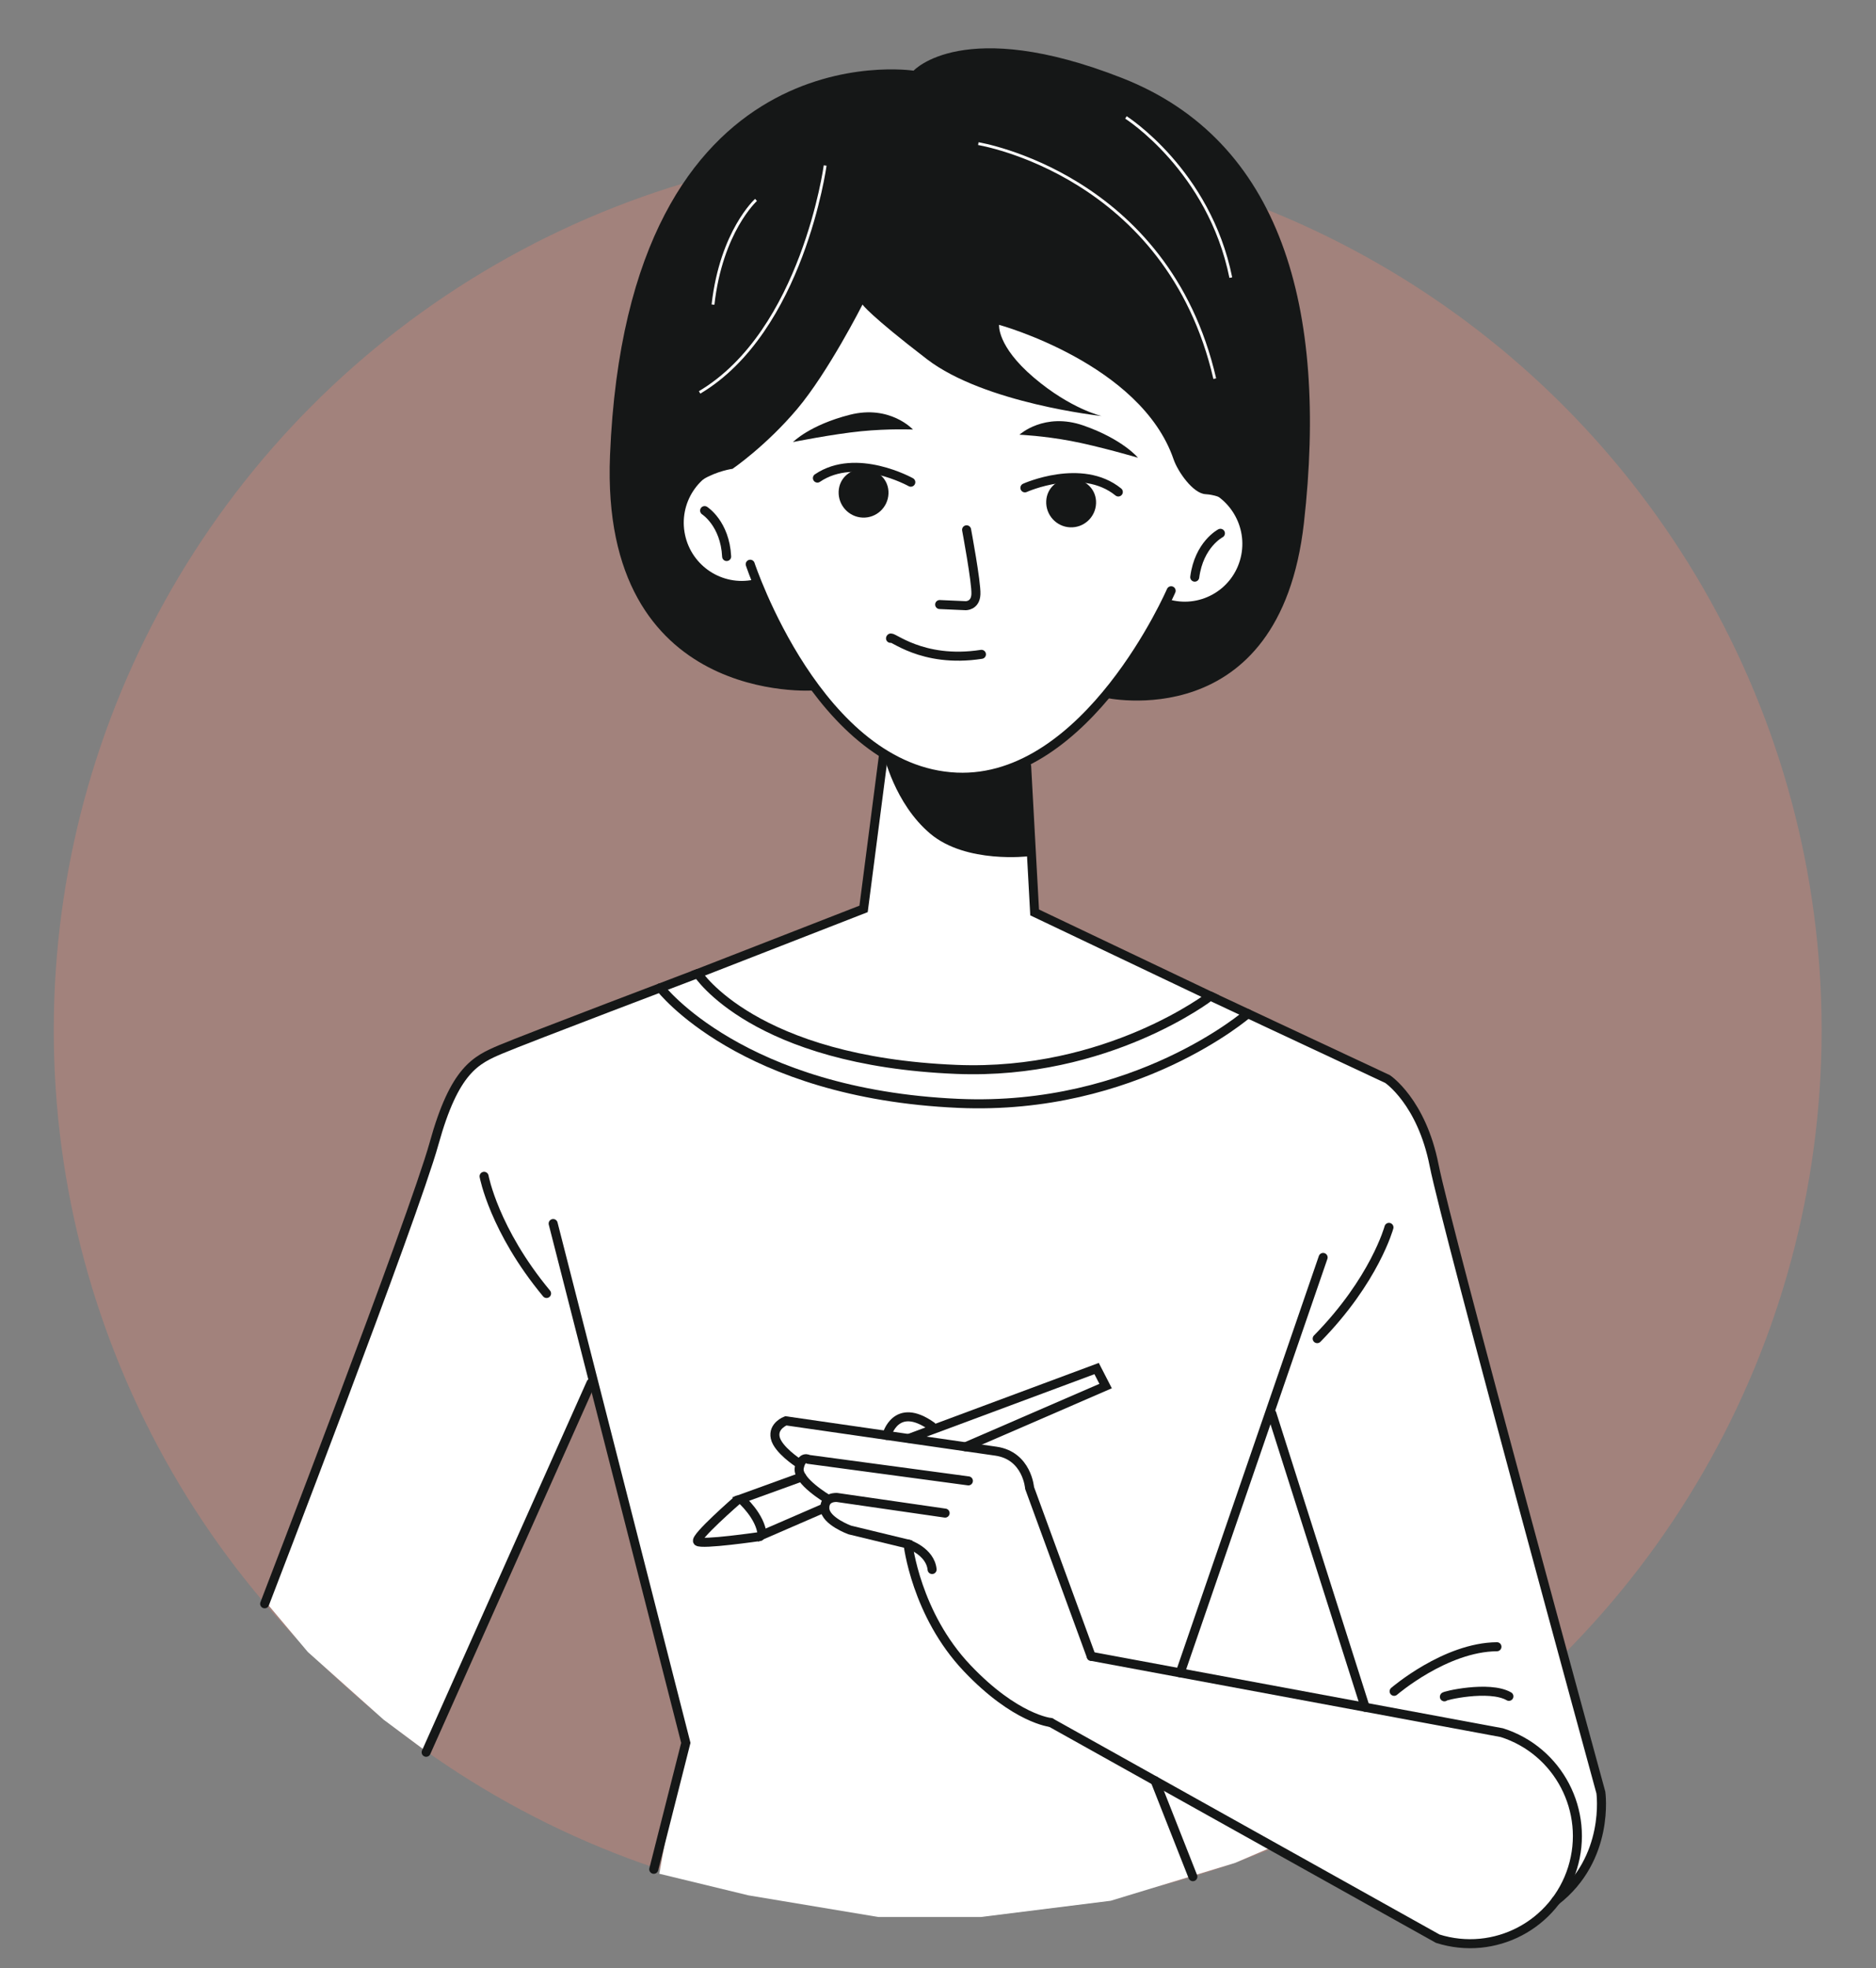 <svg width="347" height="364" viewBox="0 0 347 364" fill="none" xmlns="http://www.w3.org/2000/svg">
<rect x="0" y="0" width="347" height="364" fill="#808080" stroke="none"/>
<g clip-path="url(#clip0_1812_12028)">
<circle cx="173.443" cy="190.5" r="163.5" fill="#F08773" fill-opacity="0.3"/>
<path d="M82.443 205L48.943 296L56.943 305.5L70.943 318L79 324L110 256L126.5 321.5L121.943 346.5L138.443 350.5L162.443 354.5L181.443 354.5L205.443 351.5L228.443 344.5L235.443 341.5L264.443 358L268.943 359L276.943 359L283.443 356L288.943 350.5L291.943 347.5L295.443 340L296.443 332.5L264.443 212L261.443 205L256.443 199.5L191.443 169L189.943 142.5L188.943 141L196.943 136L204.443 128.5L225.943 120L232.943 111.5L233.443 100.5L230.443 87.5L220.943 75L211.443 59L198.443 44L165.943 32L151.943 54L137.943 74.5L122.443 76.5L120.943 92.5L125.943 111L145.443 120.5C147.777 123.333 152.543 129.3 152.943 130.5C153.343 131.7 160.11 137 163.443 139.5L159.943 168C137.277 176.833 91.243 194.8 88.443 196C85.643 197.2 83.277 202.5 82.443 205Z" fill="white"/>
<path d="M163.441 139.473C163.441 139.473 165.434 148.591 172.084 154.182C178.735 159.774 190.325 158.34 190.325 158.34L189.672 140.901C189.672 140.901 183.295 144.877 176.194 143.677C169.085 142.478 163.441 139.473 163.441 139.473Z" fill="#151717"/>
<path d="M167.961 285.541C167.961 285.541 172.067 286.874 172.409 290.244" stroke="#151717" stroke-width="1.67" stroke-miterlimit="10" stroke-linecap="round"/>
<path d="M150.607 127.683C150.607 127.683 110.942 130.666 112.832 84.23C116.06 4.894 168.99 13.069 168.99 13.069C168.99 13.069 178.204 2.9 207.587 14.443C236.97 25.986 245.68 56.964 241.183 96.716C236.687 136.467 204.251 128.995 204.251 128.995C204.251 128.995 210.575 121.255 215.335 111.946C215.759 111.122 228.756 114.931 230.542 101.974C231.909 92.088 223.842 91.425 223.004 91.388C220.688 91.286 217.858 87.227 217.075 84.939C210.998 67.239 184.795 60.07 184.795 60.07C184.795 60.07 184.37 63.99 191.21 69.811C198.042 75.632 203.755 76.933 203.755 76.933C203.755 76.933 182.112 74.606 171.444 66.414C160.776 58.222 159.535 56.32 159.535 56.32C159.535 56.32 153.217 68.804 147.437 75.651C141.658 82.491 135.504 86.693 135.504 86.693C135.504 86.693 123.957 88.245 125.727 98.137C128.277 112.393 138.81 105.991 140.174 109.37C140.522 110.235 140.174 109.37 140.584 110.156C145.444 119.57 150.607 127.683 150.607 127.683Z" fill="#151717"/>
<path d="M173.809 111.796L178.601 112.007C178.601 112.007 180.424 112.087 180.514 109.874C180.604 107.661 178.789 97.975 178.789 97.975" stroke="#151717" stroke-width="1.67" stroke-miterlimit="10" stroke-linecap="round"/>
<path d="M164.718 118.047C164.748 117.309 170.418 122.732 181.534 121.004" stroke="#151717" stroke-width="1.67" stroke-miterlimit="10" stroke-linecap="round"/>
<path d="M146.681 81.744C146.681 81.744 154.105 80.26 159.281 79.749C164.456 79.238 168.866 79.432 168.866 79.432C168.866 79.432 164.636 74.812 157.195 76.702C149.755 78.591 146.681 81.744 146.681 81.744Z" fill="#151717"/>
<path d="M210.487 84.642C210.487 84.642 203.21 82.512 198.094 81.547C192.979 80.583 188.568 80.389 188.568 80.389C188.568 80.389 193.159 76.157 200.419 78.694C207.68 81.23 210.487 84.642 210.487 84.642Z" fill="#151717"/>
<path d="M138.766 104.341C138.766 104.341 151.414 142.587 176.928 143.71C201.23 144.779 216.623 109.246 216.623 109.246" stroke="#151717" stroke-width="1.67" stroke-miterlimit="10" stroke-linecap="round"/>
<path d="M189.895 141.695L191.373 168.733L223.88 184.204C223.88 184.204 204.873 198.886 176.937 197.76C139.413 196.249 129.057 180.03 129.057 180.03L159.735 168.079L163.439 139.473" stroke="#151717" stroke-width="1.67" stroke-miterlimit="10" stroke-linecap="round"/>
<path d="M130.332 94.424C130.332 94.424 134.101 96.806 134.405 102.916" stroke="#151717" stroke-width="1.67" stroke-miterlimit="10" stroke-linecap="round"/>
<path d="M225.737 98.623C225.737 98.623 221.787 100.666 220.988 106.727" stroke="#151717" stroke-width="1.67" stroke-miterlimit="10" stroke-linecap="round"/>
<path d="M168.469 89.171C168.469 89.171 158.382 83.531 151.195 88.41" stroke="#151717" stroke-width="1.67" stroke-miterlimit="10" stroke-linecap="round"/>
<path d="M164.341 91.294C164.237 93.847 162.087 95.829 159.543 95.717C157 95.605 155.019 93.441 155.123 90.889C155.227 88.336 157.366 86.605 159.91 86.717C162.453 86.829 164.444 88.742 164.341 91.294Z" fill="#151717"/>
<path d="M222.405 89.467C228.5 91.317 231.964 97.766 230.147 103.878C228.33 109.991 221.908 113.448 215.812 111.605" stroke="#151717" stroke-width="1.67" stroke-miterlimit="10" stroke-linecap="round"/>
<path d="M134.773 85.381C128.549 86.688 124.574 92.809 125.888 99.06C127.209 105.311 133.32 109.319 139.544 108.019" stroke="#151717" stroke-width="1.67" stroke-miterlimit="10" stroke-linecap="round"/>
<path d="M129.057 180.031C129.057 180.031 97.24 192.095 92.632 194.05C88.023 196.012 84.078 197.782 80.289 211.457C76.492 225.131 48.953 296.583 48.953 296.583" stroke="#151717" stroke-width="1.67" stroke-miterlimit="10" stroke-linecap="round"/>
<path d="M78.824 324.042L109.313 255.75" stroke="#151717" stroke-width="1.67" stroke-miterlimit="10" stroke-linecap="round"/>
<path d="M102.316 226.267L126.855 322.3L120.926 345.679" stroke="#151717" stroke-width="1.67" stroke-miterlimit="10" stroke-linecap="round"/>
<path d="M218.295 309.357L244.735 232.535" stroke="#151717" stroke-width="1.67" stroke-miterlimit="10" stroke-linecap="round"/>
<path d="M223.881 184.204L256.644 199.539C256.644 199.539 262.94 203.711 265.266 215.489C267.585 227.267 296.107 331.479 296.107 331.479C296.107 331.479 297.871 343.668 287.765 351.522" stroke="#151717" stroke-width="1.67" stroke-miterlimit="10" stroke-linecap="round"/>
<path d="M252.513 315.719L235.26 261.427" stroke="#151717" stroke-width="1.67" stroke-miterlimit="10" stroke-linecap="round"/>
<path d="M189.576 90.218C189.576 90.218 200.085 85.486 206.85 90.978" stroke="#151717" stroke-width="1.67" stroke-miterlimit="10" stroke-linecap="round"/>
<path d="M193.517 92.689C193.413 95.242 195.395 97.405 197.938 97.517C200.481 97.629 202.631 95.647 202.735 93.095C202.839 90.543 200.848 88.63 198.304 88.518C195.761 88.406 193.621 90.137 193.517 92.689Z" fill="#151717"/>
<path d="M201.851 306.298L277.794 320.415C288.285 323.737 294.132 334.953 290.862 345.473C287.584 355.992 276.426 361.827 265.935 358.512L194.343 318.53" stroke="#151717" stroke-width="1.67" stroke-miterlimit="10" stroke-linecap="round"/>
<path d="M147.657 270.533C147.657 270.533 143.869 268.075 143.392 265.874C142.907 263.673 145.345 262.746 145.345 262.746C145.345 262.746 178.413 267.526 184.204 268.358C190.002 269.189 190.444 275.173 190.444 275.173L201.843 306.305" stroke="#151717" stroke-width="1.67" stroke-miterlimit="10" stroke-linecap="round"/>
<path d="M179.12 273.854L149.561 269.878C149.561 269.878 148.26 269.096 147.832 271.472C147.404 273.847 153.085 277.208 153.085 277.208" stroke="#151717" stroke-width="1.67" stroke-miterlimit="10" stroke-linecap="round"/>
<path d="M174.814 279.812L154.828 276.923C154.828 276.923 152.437 276.699 152.571 279.003C152.706 281.3 157.176 282.93 157.176 282.93L167.961 285.541C167.961 285.541 169.406 298.515 178.911 308.51C187.837 317.904 194.343 318.53 194.343 318.53" stroke="#151717" stroke-width="1.67" stroke-miterlimit="10" stroke-linecap="round"/>
<path d="M172.345 263.757C165.668 258.999 164.029 265.445 164.029 265.445" stroke="#151717" stroke-width="1.67" stroke-miterlimit="10" stroke-linecap="round"/>
<path d="M148.304 273.118L137.041 277.197C137.041 277.197 140.711 280.374 140.974 283.858L152.264 278.961" stroke="#151717" stroke-width="1.67" stroke-miterlimit="10" stroke-linecap="round"/>
<path d="M178.597 267.549L204.504 256.319L202.839 253.082L168.13 265.995" stroke="#151717" stroke-width="1.67" stroke-miterlimit="10" stroke-linecap="round"/>
<path d="M136.383 277.412C136.383 277.412 128.398 284.362 129.041 285.04C129.697 285.727 140.557 284.143 140.557 284.143" stroke="#151717" stroke-width="1.67" stroke-miterlimit="10" stroke-linecap="round"/>
<path d="M257.869 312.77C257.869 312.77 267.348 304.593 276.887 304.525" stroke="#151717" stroke-width="1.67" stroke-miterlimit="10" stroke-linecap="round"/>
<path d="M267.165 313.785C266.81 313.643 275.464 311.593 279.098 313.697" stroke="#151717" stroke-width="1.67" stroke-miterlimit="10" stroke-linecap="round"/>
<path d="M256.913 226.975C256.913 226.975 254.278 236.732 243.639 247.548" stroke="#151717" stroke-width="1.67" stroke-miterlimit="10" stroke-linecap="round"/>
<path d="M89.541 217.531C89.541 217.531 91.375 227.485 101.097 239.197" stroke="#151717" stroke-width="1.67" stroke-miterlimit="10" stroke-linecap="round"/>
<path d="M122.125 182.659C122.125 182.659 137.13 202.274 177.301 204.042C210.055 205.484 230.804 187.442 230.804 187.442" stroke="#151717" stroke-width="1.67" stroke-miterlimit="10" stroke-linecap="round"/>
<path d="M220.643 347.045L213.654 329.312" stroke="#151717" stroke-width="1.67" stroke-miterlimit="10" stroke-linecap="round"/>
<path d="M180.959 26.566C180.959 26.566 215.965 32.216 224.692 70.022" stroke="white" stroke-width="0.52" stroke-miterlimit="10"/>
<path d="M208.262 21.715C208.262 21.715 223.645 31.475 227.66 51.338" stroke="white" stroke-width="0.52" stroke-miterlimit="10"/>
<path d="M152.627 30.609C152.627 30.609 148.457 61.242 129.403 72.567" stroke="white" stroke-width="0.52" stroke-miterlimit="10"/>
<path d="M139.836 36.971C139.836 36.971 133.414 42.77 131.883 56.329" stroke="white" stroke-width="0.52" stroke-miterlimit="10"/>
</g>
<defs>
<clipPath id="clip0_1812_12028">
<rect width="332.323" height="348.551" fill="white" transform="matrix(0.999 0.044 -0.041 0.999 14.514 0.749)"/>
</clipPath>
</defs>
</svg>
